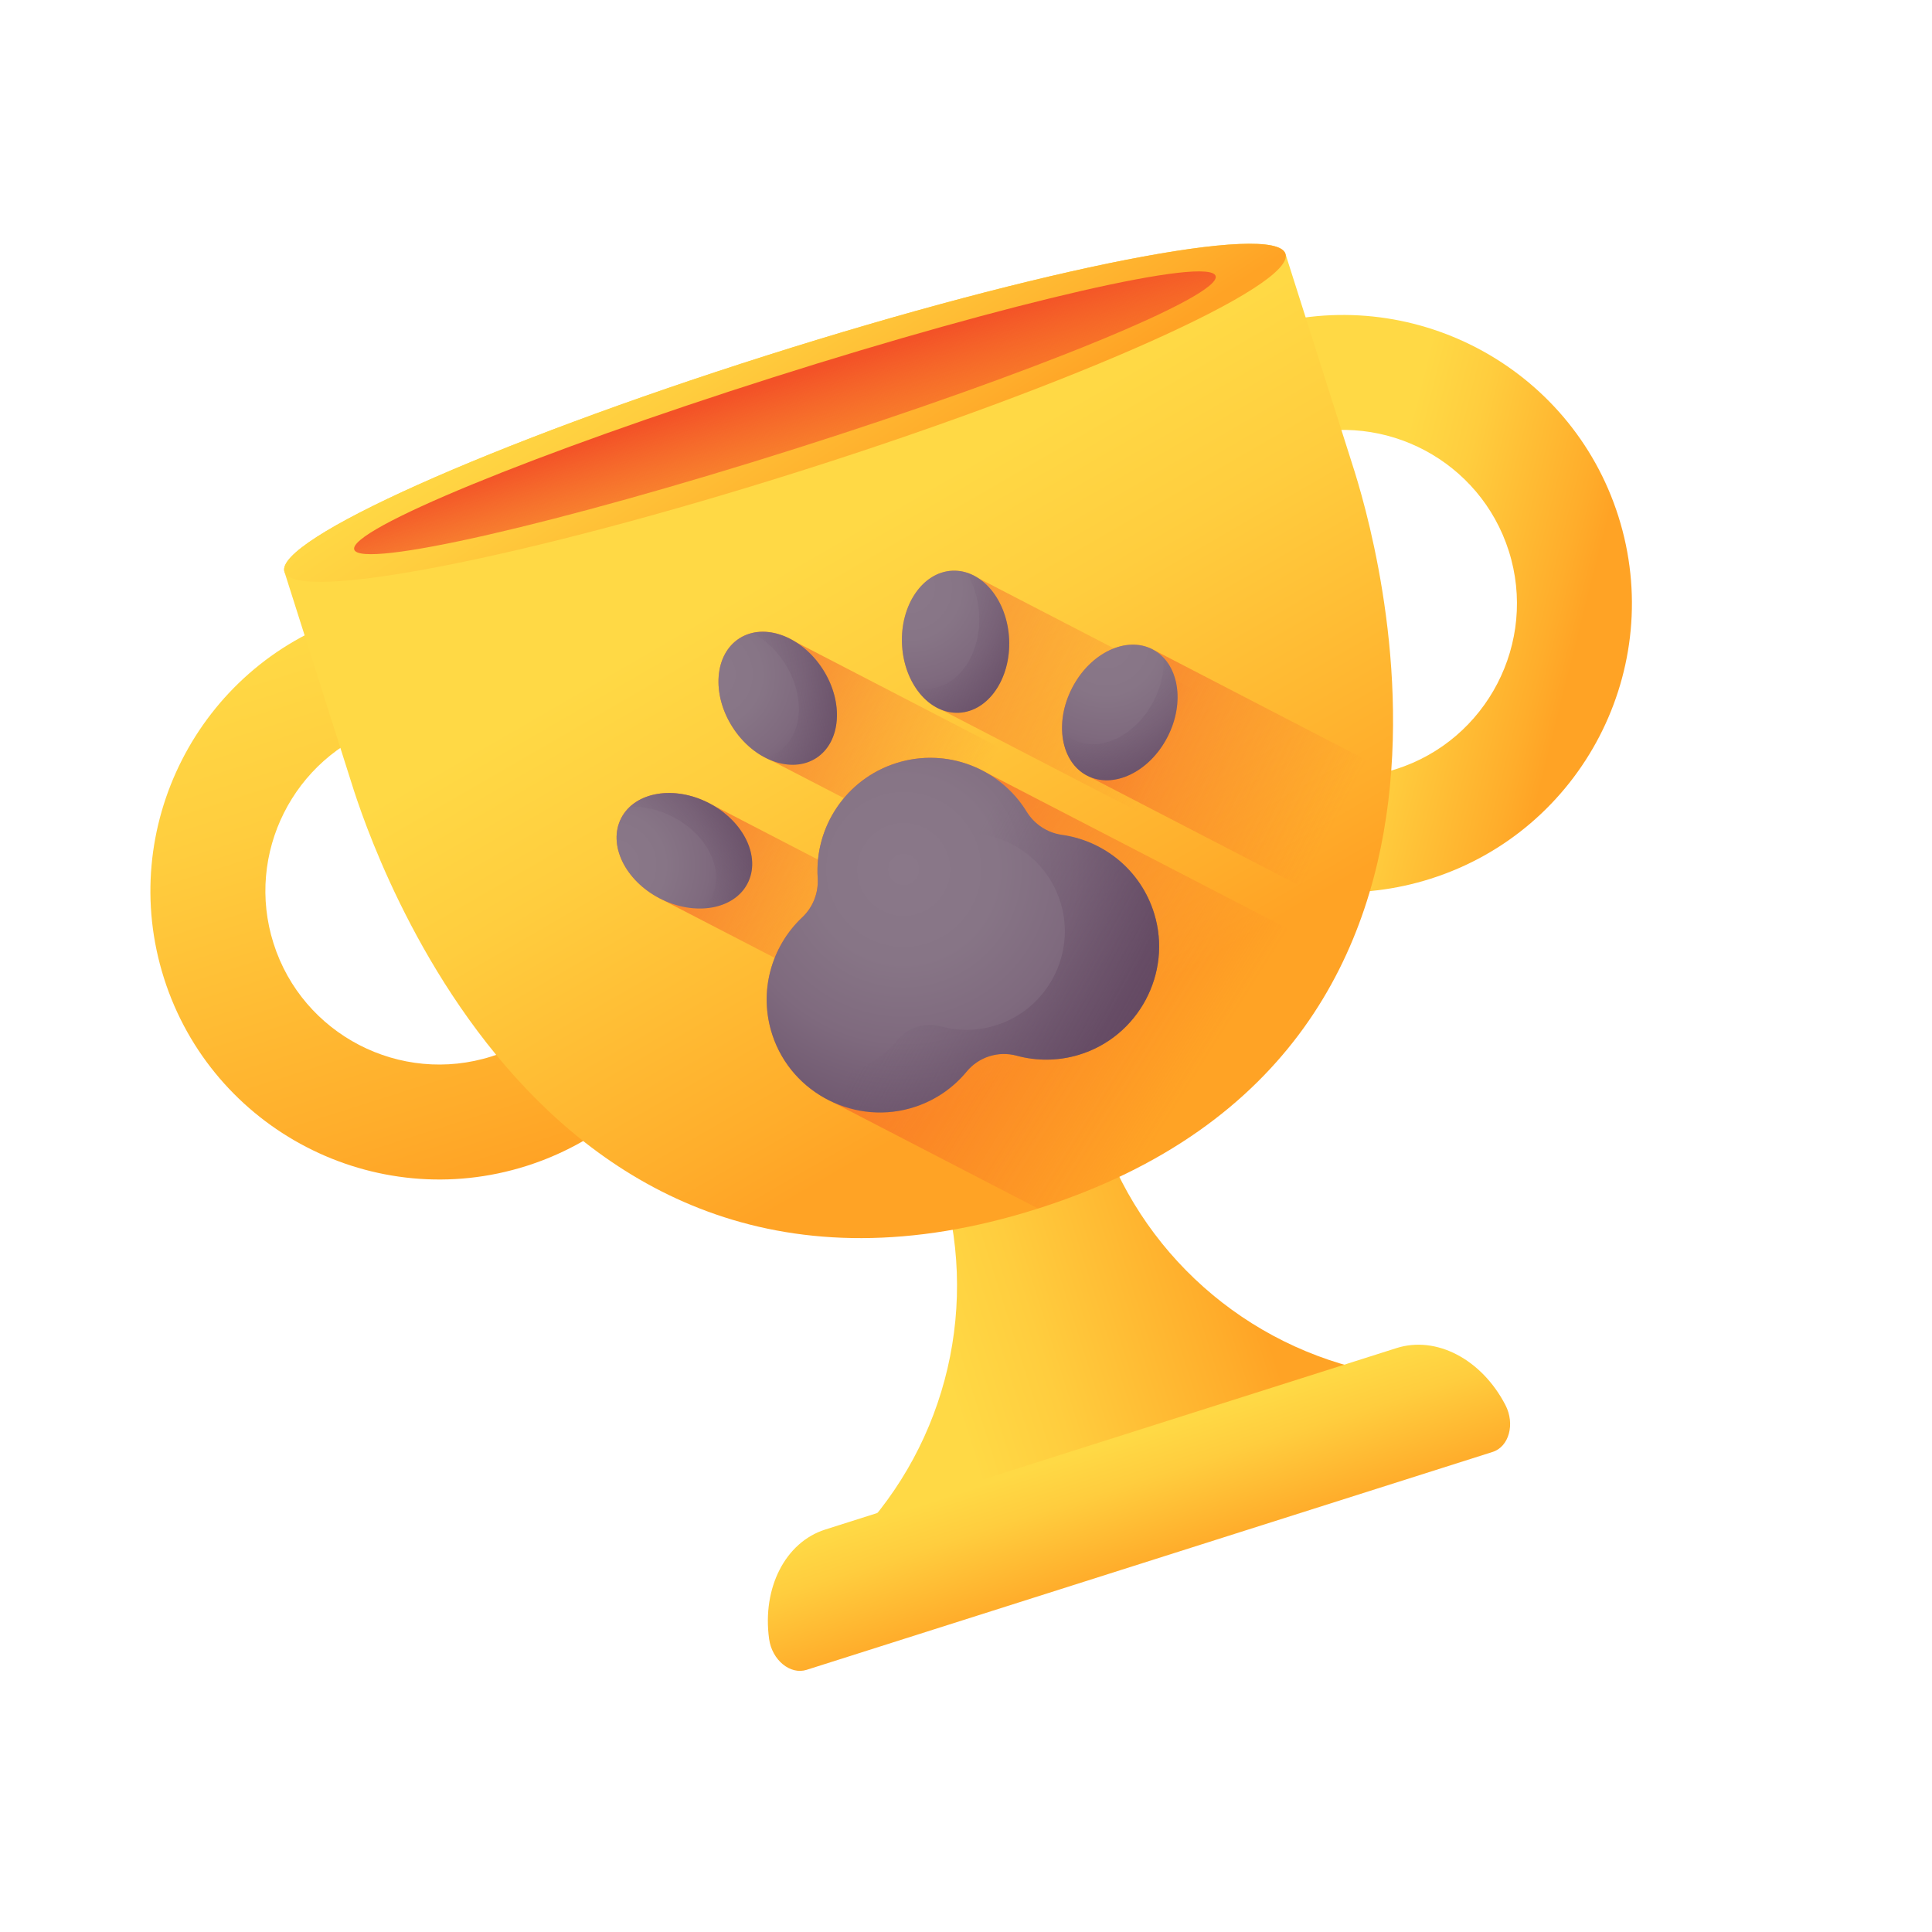 <?xml version="1.0" encoding="UTF-8"?> <svg xmlns="http://www.w3.org/2000/svg" width="120" height="120" viewBox="0 0 120 120" fill="none"> <g clip-path="url(#clip0_911_7431)"> <path d="M33.26 64.306C32.439 64.856 31.527 65.3 30.539 65.614C24.87 67.414 18.791 64.266 16.99 58.597C15.219 53.02 18.234 47.05 23.726 45.141L21.564 38.336C12.319 41.437 7.222 51.429 10.185 60.758C13.178 70.18 23.279 75.411 32.701 72.419C34.869 71.73 36.813 70.667 38.487 69.32C36.501 67.826 34.767 66.105 33.26 64.306Z" fill="url(#paint0_linear_911_7431)"></path> <path d="M78.285 20.319L80.446 27.124C86.035 25.514 91.943 28.648 93.715 34.226C95.515 39.895 92.367 45.975 86.698 47.776C85.71 48.089 84.709 48.253 83.721 48.278C83.529 50.616 83.103 53.023 82.345 55.389C84.49 55.523 86.691 55.269 88.859 54.58C98.281 51.588 103.512 41.486 100.519 32.065C97.556 22.734 87.626 17.517 78.285 20.319Z" fill="url(#paint1_linear_911_7431)"></path> <path d="M68.22 69.871L66.129 63.289L56.289 66.415L58.38 72.997C60.893 80.907 58.877 89.558 53.127 95.544L52.096 96.617L86.982 85.536L85.521 85.254C77.371 83.684 70.733 77.782 68.22 69.871Z" fill="url(#paint2_linear_911_7431)"></path> <path d="M92.71 90.182L50.099 103.717C49.082 104.04 47.952 103.109 47.771 101.8C47.332 98.62 48.783 95.788 51.253 95.004L86.74 83.732C89.211 82.947 92.029 84.423 93.506 87.273C94.114 88.447 93.728 89.859 92.71 90.182Z" fill="url(#paint3_linear_911_7431)"></path> <path d="M21.748 48.364C22.372 50.331 32.691 85.161 64.455 75.072C96.219 64.983 84.548 30.583 83.923 28.615C83.91 28.573 79.842 15.766 79.842 15.766C79.217 13.799 64.792 16.625 47.623 22.078C30.453 27.532 17.041 33.547 17.666 35.515L21.748 48.364Z" fill="url(#paint4_linear_911_7431)"></path> <path d="M49.886 29.203C67.055 23.749 80.467 17.733 79.843 15.766C79.218 13.799 64.793 16.625 47.623 22.079C30.454 27.532 17.042 33.548 17.667 35.515C18.292 37.482 32.717 34.656 49.886 29.203Z" fill="url(#paint5_linear_911_7431)"></path> <path d="M49.457 27.852C64.231 23.159 75.893 18.364 75.504 17.142C75.116 15.921 62.825 18.734 48.051 23.427C33.277 28.12 21.615 32.914 22.003 34.136C22.392 35.358 34.683 32.544 49.457 27.852Z" fill="url(#paint6_linear_911_7431)"></path> <path d="M83.514 59.513C82.757 61.13 81.828 62.709 80.7 64.219C79.873 65.327 78.936 66.4 77.879 67.42C76.216 69.029 74.257 70.516 71.954 71.83C69.778 73.075 67.299 74.165 64.475 75.064L51.609 68.401C49.946 67.605 48.593 66.164 47.975 64.286C47.436 62.655 47.53 60.971 48.119 59.495C48.496 58.547 49.078 57.685 49.828 56.979C50.5 56.346 50.847 55.45 50.789 54.531C50.764 54.149 50.771 53.768 50.809 53.394C50.949 51.982 51.514 50.649 52.418 49.574C53.244 48.588 54.35 47.817 55.666 47.399C57.589 46.789 59.579 47.051 61.214 47.964L83.514 59.513Z" fill="url(#paint7_linear_911_7431)"></path> <path d="M77.88 67.421C76.216 69.03 74.257 70.517 71.954 71.831L48.119 59.496L40.978 55.801C38.81 54.679 37.742 52.445 38.586 50.811C39.433 49.179 41.874 48.763 44.039 49.886L50.809 53.395L77.88 67.421Z" fill="url(#paint8_linear_911_7431)"></path> <path d="M49.4 39.863L84.213 57.89C83.998 58.435 83.766 58.976 83.515 59.514C82.757 61.131 81.829 62.71 80.701 64.22L52.419 49.575L47.848 47.208C46.967 46.839 46.12 46.134 45.5 45.165C44.186 43.11 44.375 40.64 45.925 39.649C46.921 39.011 48.238 39.141 49.4 39.863Z" fill="url(#paint9_linear_911_7431)"></path> <path d="M86.3 49.133C86.028 51.733 85.484 54.392 84.551 56.996C84.491 57.163 84.431 57.332 84.366 57.498L58.461 44.082C57.128 43.546 56.115 41.946 56.025 40.014C55.913 37.578 57.312 35.534 59.15 35.45C59.717 35.423 60.26 35.589 60.743 35.898L86.3 49.133Z" fill="url(#paint10_linear_911_7431)"></path> <path d="M86.402 48.006C86.375 48.378 86.341 48.755 86.3 49.132C86.028 51.732 85.483 54.392 84.551 56.995L67.522 48.175C65.888 47.33 65.474 44.887 66.595 42.722C67.216 41.523 68.178 40.659 69.189 40.271C70.005 39.956 70.855 39.954 71.584 40.33L86.402 48.006Z" fill="url(#paint11_linear_911_7431)"></path> <path d="M65.961 51.854C65.048 51.725 64.247 51.195 63.765 50.409C62.118 47.726 58.801 46.403 55.666 47.399C52.531 48.395 50.585 51.389 50.788 54.531C50.848 55.451 50.5 56.346 49.829 56.978C47.909 58.786 47.092 61.608 47.975 64.287C49.184 67.955 53.191 69.963 56.855 68.742C58.148 68.311 59.233 67.538 60.043 66.556C60.792 65.648 62.01 65.261 63.146 65.571C64.373 65.905 65.706 65.91 67.011 65.516C70.708 64.399 72.821 60.447 71.692 56.753C70.868 54.056 68.572 52.223 65.961 51.854Z" fill="url(#paint12_radial_911_7431)"></path> <path d="M65.961 51.853C65.048 51.724 64.247 51.194 63.765 50.408C62.118 47.725 58.801 46.402 55.666 47.398C55.372 47.492 55.088 47.603 54.815 47.73C56.518 48.027 58.049 49.04 58.974 50.547C59.394 51.232 60.091 51.694 60.886 51.806C63.159 52.127 65.159 53.723 65.876 56.072C66.859 59.288 65.019 62.73 61.8 63.702C60.664 64.045 59.504 64.041 58.434 63.749C57.446 63.48 56.385 63.817 55.733 64.607C55.028 65.463 54.083 66.135 52.957 66.511C51.703 66.929 50.404 66.912 49.224 66.544C51.019 68.71 54.038 69.68 56.855 68.741C58.148 68.31 59.233 67.537 60.043 66.555C60.792 65.647 62.01 65.26 63.146 65.57C64.373 65.905 65.706 65.91 67.011 65.516C70.708 64.399 72.821 60.446 71.692 56.753C70.868 54.055 68.572 52.222 65.961 51.853Z" fill="url(#paint13_linear_911_7431)"></path> <path d="M44.04 49.885C46.206 51.007 47.276 53.24 46.43 54.874C45.584 56.507 43.143 56.922 40.977 55.8C38.811 54.679 37.74 52.445 38.586 50.812C39.432 49.178 41.874 48.764 44.04 49.885Z" fill="url(#paint14_radial_911_7431)"></path> <path d="M39.114 50.116C39.97 50.079 40.909 50.279 41.802 50.742C43.968 51.863 45.038 54.097 44.192 55.73C44.056 55.994 43.877 56.226 43.664 56.425C44.884 56.372 45.933 55.833 46.43 54.873C47.276 53.24 46.206 51.006 44.04 49.885C42.224 48.944 40.215 49.084 39.114 50.116Z" fill="url(#paint15_linear_911_7431)"></path> <path d="M51.11 41.575C52.425 43.63 52.235 46.099 50.686 47.091C49.137 48.082 46.815 47.221 45.5 45.166C44.185 43.112 44.375 40.643 45.924 39.651C47.474 38.659 49.795 39.521 51.11 41.575Z" fill="url(#paint16_radial_911_7431)"></path> <path d="M46.729 39.312C47.488 39.708 48.202 40.351 48.743 41.198C50.059 43.253 49.869 45.722 48.319 46.713C48.069 46.874 47.798 46.985 47.515 47.051C48.598 47.615 49.775 47.673 50.686 47.09C52.235 46.098 52.425 43.629 51.11 41.575C50.008 39.852 48.198 38.969 46.729 39.312Z" fill="url(#paint17_linear_911_7431)"></path> <path d="M62.679 39.707C62.791 42.144 61.392 44.187 59.554 44.271C57.717 44.355 56.137 42.448 56.025 40.011C55.913 37.575 57.313 35.531 59.15 35.447C60.988 35.363 62.568 37.27 62.679 39.707Z" fill="url(#paint18_radial_911_7431)"></path> <path d="M60.016 35.557C60.476 36.279 60.772 37.193 60.818 38.197C60.929 40.634 59.53 42.677 57.693 42.761C57.396 42.775 57.105 42.736 56.827 42.651C57.483 43.681 58.474 44.32 59.554 44.271C61.391 44.187 62.791 42.143 62.679 39.706C62.586 37.664 61.46 35.994 60.016 35.557Z" fill="url(#paint19_linear_911_7431)"></path> <path d="M72.51 45.785C71.389 47.951 69.155 49.021 67.522 48.175C65.889 47.329 65.474 44.887 66.596 42.721C67.717 40.555 69.951 39.485 71.584 40.331C73.218 41.177 73.632 43.619 72.51 45.785Z" fill="url(#paint20_radial_911_7431)"></path> <path d="M72.279 40.859C72.317 41.715 72.116 42.654 71.653 43.547C70.532 45.713 68.298 46.783 66.665 45.937C66.401 45.8 66.169 45.621 65.97 45.409C66.023 46.629 66.562 47.678 67.522 48.175C69.155 49.02 71.389 47.95 72.51 45.784C73.451 43.969 73.311 41.96 72.279 40.859Z" fill="url(#paint21_linear_911_7431)"></path> </g> <defs> <linearGradient id="paint0_linear_911_7431" x1="16.377" y1="39.983" x2="27.232" y2="74.156" gradientUnits="userSpaceOnUse"> <stop stop-color="#FFD945"></stop> <stop offset="0.304" stop-color="#FFCD3E"></stop> <stop offset="0.856" stop-color="#FFAD2B"></stop> <stop offset="1" stop-color="#FFA325"></stop> </linearGradient> <linearGradient id="paint1_linear_911_7431" x1="84.689" y1="37.652" x2="97.718" y2="40.934" gradientUnits="userSpaceOnUse"> <stop stop-color="#FFD945"></stop> <stop offset="0.304" stop-color="#FFCD3E"></stop> <stop offset="0.856" stop-color="#FFAD2B"></stop> <stop offset="1" stop-color="#FFA325"></stop> </linearGradient> <linearGradient id="paint2_linear_911_7431" x1="57.209" y1="80.558" x2="76.104" y2="74.556" gradientUnits="userSpaceOnUse"> <stop stop-color="#FFD945"></stop> <stop offset="0.304" stop-color="#FFCD3E"></stop> <stop offset="0.856" stop-color="#FFAD2B"></stop> <stop offset="1" stop-color="#FFA325"></stop> </linearGradient> <linearGradient id="paint3_linear_911_7431" x1="69.086" y1="89.649" x2="71.774" y2="98.11" gradientUnits="userSpaceOnUse"> <stop stop-color="#FFD945"></stop> <stop offset="0.304" stop-color="#FFCD3E"></stop> <stop offset="0.856" stop-color="#FFAD2B"></stop> <stop offset="1" stop-color="#FFA325"></stop> </linearGradient> <linearGradient id="paint4_linear_911_7431" x1="51.06" y1="33.837" x2="68.264" y2="63.577" gradientUnits="userSpaceOnUse"> <stop stop-color="#FFD945"></stop> <stop offset="0.304" stop-color="#FFCD3E"></stop> <stop offset="0.856" stop-color="#FFAD2B"></stop> <stop offset="1" stop-color="#FFA325"></stop> </linearGradient> <linearGradient id="paint5_linear_911_7431" x1="43.18" y1="17.128" x2="53.527" y2="32.928" gradientUnits="userSpaceOnUse"> <stop stop-color="#FFD945"></stop> <stop offset="0.304" stop-color="#FFCD3E"></stop> <stop offset="0.856" stop-color="#FFAD2B"></stop> <stop offset="1" stop-color="#FFA325"></stop> </linearGradient> <linearGradient id="paint6_linear_911_7431" x1="51.251" y1="33.502" x2="48.138" y2="23.701" gradientUnits="userSpaceOnUse"> <stop stop-color="#F35227" stop-opacity="0"></stop> <stop offset="1" stop-color="#F35227"></stop> </linearGradient> <linearGradient id="paint7_linear_911_7431" x1="73.639" y1="67.837" x2="42.734" y2="48.258" gradientUnits="userSpaceOnUse"> <stop stop-color="#F35227" stop-opacity="0"></stop> <stop offset="1" stop-color="#F35227"></stop> </linearGradient> <linearGradient id="paint8_linear_911_7431" x1="55.345" y1="59.491" x2="33.034" y2="47.937" gradientUnits="userSpaceOnUse"> <stop stop-color="#F35227" stop-opacity="0"></stop> <stop offset="1" stop-color="#F35227"></stop> </linearGradient> <linearGradient id="paint9_linear_911_7431" x1="60.402" y1="49.635" x2="37.458" y2="37.753" gradientUnits="userSpaceOnUse"> <stop stop-color="#F35227" stop-opacity="0"></stop> <stop offset="1" stop-color="#F35227"></stop> </linearGradient> <linearGradient id="paint10_linear_911_7431" x1="72.582" y1="46.712" x2="39.638" y2="29.651" gradientUnits="userSpaceOnUse"> <stop stop-color="#F35227" stop-opacity="0"></stop> <stop offset="1" stop-color="#F35227"></stop> </linearGradient> <linearGradient id="paint11_linear_911_7431" x1="82.872" y1="51.151" x2="56.526" y2="37.507" gradientUnits="userSpaceOnUse"> <stop stop-color="#F35227" stop-opacity="0"></stop> <stop offset="1" stop-color="#F35227"></stop> </linearGradient> <radialGradient id="paint12_radial_911_7431" cx="0" cy="0" r="1" gradientUnits="userSpaceOnUse" gradientTransform="translate(56.124 53.998) rotate(-17.622) scale(15.895 15.895)"> <stop stop-color="#8A7889"></stop> <stop offset="0.364" stop-color="#877586"></stop> <stop offset="0.675" stop-color="#7F6A7E"></stop> <stop offset="0.967" stop-color="#705970"></stop> <stop offset="1" stop-color="#6E566E"></stop> </radialGradient> <linearGradient id="paint13_linear_911_7431" x1="57.017" y1="58.524" x2="75.672" y2="68.833" gradientUnits="userSpaceOnUse"> <stop stop-color="#6E566E" stop-opacity="0"></stop> <stop offset="0.294" stop-color="#674D66" stop-opacity="0.294"></stop> <stop offset="1" stop-color="#593B56"></stop> </linearGradient> <radialGradient id="paint14_radial_911_7431" cx="0" cy="0" r="1" gradientUnits="userSpaceOnUse" gradientTransform="translate(38.12 53.722) rotate(-62.621) scale(8.736)"> <stop stop-color="#8A7889"></stop> <stop offset="0.364" stop-color="#877586"></stop> <stop offset="0.675" stop-color="#7F6A7E"></stop> <stop offset="0.967" stop-color="#705970"></stop> <stop offset="1" stop-color="#6E566E"></stop> </radialGradient> <linearGradient id="paint15_linear_911_7431" x1="41.324" y1="53.882" x2="50.734" y2="45.63" gradientUnits="userSpaceOnUse"> <stop stop-color="#6E566E" stop-opacity="0"></stop> <stop offset="0.294" stop-color="#674D66" stop-opacity="0.294"></stop> <stop offset="1" stop-color="#593B56"></stop> </linearGradient> <radialGradient id="paint16_radial_911_7431" cx="0" cy="0" r="1" gradientUnits="userSpaceOnUse" gradientTransform="translate(44.102 41.883) rotate(-32.63) scale(8.738 8.738)"> <stop stop-color="#8A7889"></stop> <stop offset="0.364" stop-color="#877586"></stop> <stop offset="0.675" stop-color="#7F6A7E"></stop> <stop offset="0.967" stop-color="#705970"></stop> <stop offset="1" stop-color="#6E566E"></stop> </radialGradient> <linearGradient id="paint17_linear_911_7431" x1="46.798" y1="43.624" x2="59.076" y2="41.18" gradientUnits="userSpaceOnUse"> <stop stop-color="#6E566E" stop-opacity="0"></stop> <stop offset="0.294" stop-color="#674D66" stop-opacity="0.294"></stop> <stop offset="1" stop-color="#593B56"></stop> </linearGradient> <radialGradient id="paint18_radial_911_7431" cx="0" cy="0" r="1" gradientUnits="userSpaceOnUse" gradientTransform="translate(56.478 36.497) rotate(-2.613) scale(8.738 8.738)"> <stop stop-color="#8A7889"></stop> <stop offset="0.364" stop-color="#877586"></stop> <stop offset="0.675" stop-color="#7F6A7E"></stop> <stop offset="0.967" stop-color="#705970"></stop> <stop offset="1" stop-color="#6E566E"></stop> </radialGradient> <linearGradient id="paint19_linear_911_7431" x1="57.941" y1="39.353" x2="69.795" y2="43.379" gradientUnits="userSpaceOnUse"> <stop stop-color="#6E566E" stop-opacity="0"></stop> <stop offset="0.294" stop-color="#674D66" stop-opacity="0.294"></stop> <stop offset="1" stop-color="#593B56"></stop> </linearGradient> <radialGradient id="paint20_radial_911_7431" cx="0" cy="0" r="1" gradientUnits="userSpaceOnUse" gradientTransform="translate(68.719 39.934) rotate(27.378) scale(8.736)"> <stop stop-color="#8A7889"></stop> <stop offset="0.364" stop-color="#877586"></stop> <stop offset="0.675" stop-color="#7F6A7E"></stop> <stop offset="0.967" stop-color="#705970"></stop> <stop offset="1" stop-color="#6E566E"></stop> </radialGradient> <linearGradient id="paint21_linear_911_7431" x1="68.558" y1="43.138" x2="76.811" y2="52.548" gradientUnits="userSpaceOnUse"> <stop stop-color="#6E566E" stop-opacity="0"></stop> <stop offset="0.294" stop-color="#674D66" stop-opacity="0.294"></stop> <stop offset="1" stop-color="#593B56"></stop> </linearGradient> <clipPath id="clip0_911_7431"> <rect width="94.782" height="94.782" fill="white" transform="translate(0 28.693) rotate(-17.622)"></rect> </clipPath> </defs> </svg> 